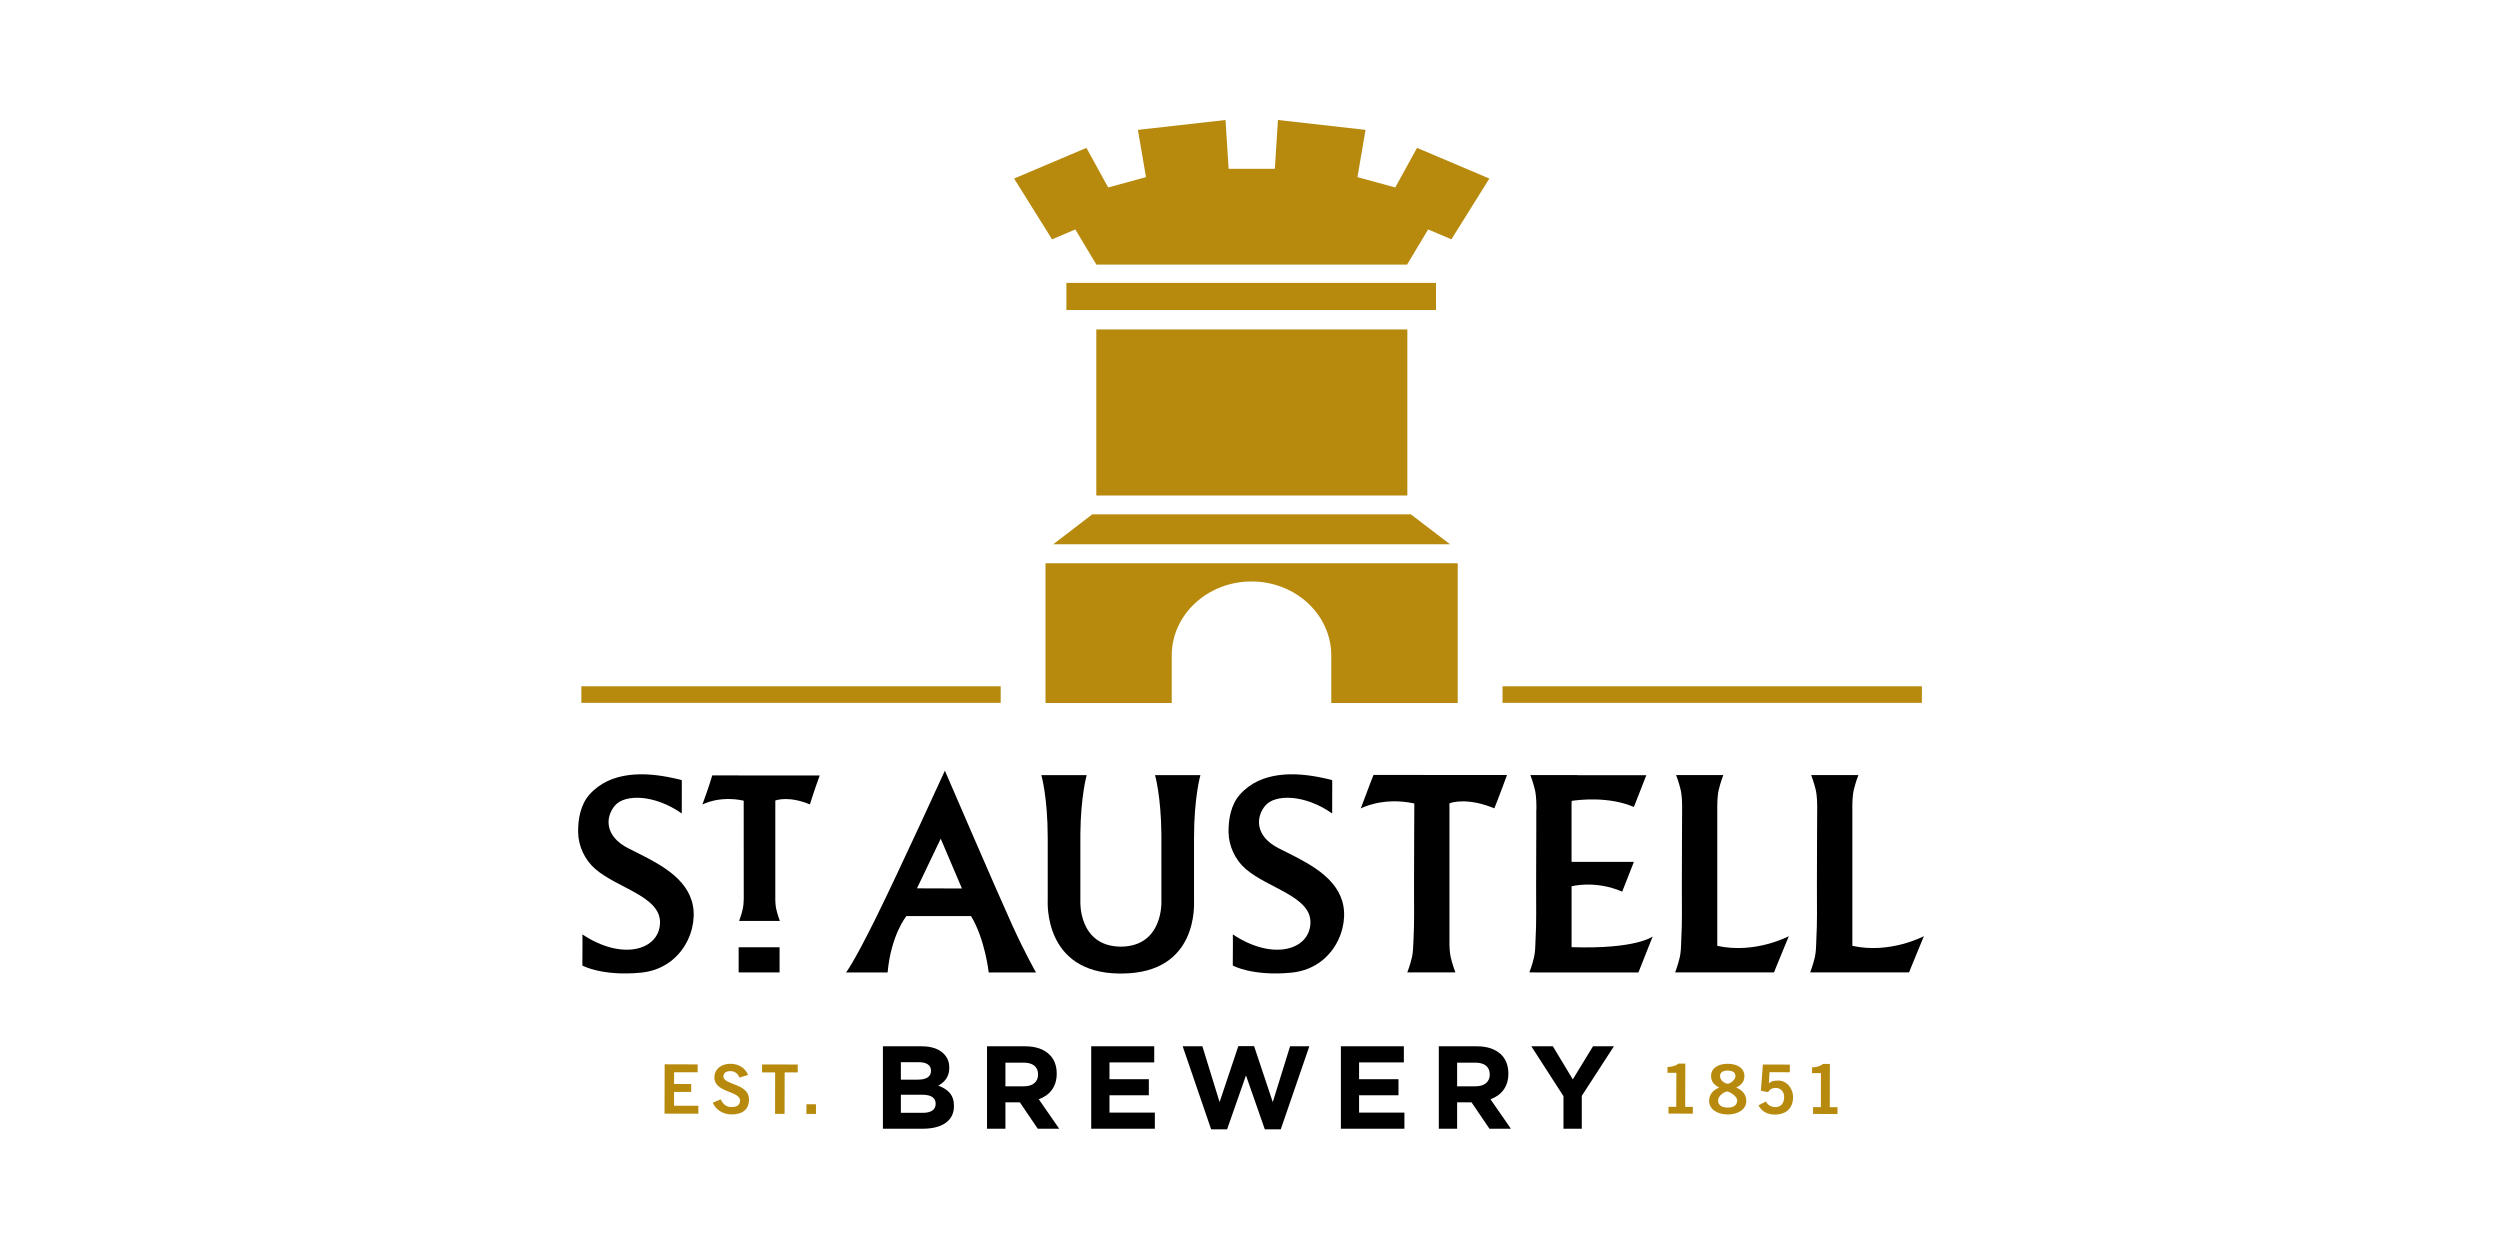 <?xml version="1.0" encoding="UTF-8"?>
<svg width="320px" height="160px" viewBox="0 0 320 160" version="1.1" xmlns="http://www.w3.org/2000/svg" xmlns:xlink="http://www.w3.org/1999/xlink">
    <!-- Generator: Sketch 47.1 (45422) - http://www.bohemiancoding.com/sketch -->
    <title>st-austell</title>
    <desc>Created with Sketch.</desc>
    <defs></defs>
    <g id="Page-1" stroke="none" stroke-width="1" fill="none" fill-rule="evenodd">
        <g id="st-austell">
            <g id="Group-19" transform="translate(74, 15)">
                <path d="M52.553,109.477 C52.553,109.477 52.1,105.236 50.29,102.254 L42.024,102.254 C42.024,102.254 40.05,104.643 39.613,109.477 L34.284,109.477 C34.284,109.477 35.12,108.538 38.111,102.5 C41.097,96.454 46.944,83.647 46.944,83.647 C46.944,83.647 53.817,99.589 55.529,103.336 C57.233,107.085 58.61,109.477 58.61,109.477 L52.553,109.477 Z M43.372,98.708 L49.128,98.727 L46.412,92.351 L43.372,98.708 Z" id="Fill-1" fill="#000000"></path>
                <polygon id="Fill-3" fill="#000000" points="20.547 109.47 25.785 109.47 25.785 106.25 20.547 106.25"></polygon>
                <path d="M145.812,106.069 C150.67,107.137 154.971,104.827 154.971,104.827 C153.251,108.972 153.076,109.465 153.076,109.465 L140.462,109.465 C140.462,109.46 140.417,109.457 140.417,109.457 C140.417,109.457 140.774,108.551 141.009,107.533 C141.077,107.24 141.119,106.895 141.145,106.57 C141.149,106.387 141.156,106.199 141.173,106.019 C141.179,105.956 141.183,105.901 141.186,105.851 C141.188,105.73 141.19,105.63 141.19,105.568 L141.193,105.574 C141.194,105.476 141.195,105.371 141.203,105.241 C141.326,103.183 141.279,100.792 141.277,98.493 C141.277,94.744 141.313,88.178 141.313,88.178 C141.313,88.178 141.321,86.947 141.133,86.134 C140.898,85.118 140.54,84.211 140.54,84.211 L146.584,84.211 C146.584,84.211 146.225,85.118 145.989,86.134 C145.803,86.947 145.81,88.178 145.81,88.178 L145.812,88.45 L145.812,106.069 Z" id="Fill-4" fill="#000000"></path>
                <path d="M101.809,84.192 C101.809,84.192 101.354,85.303 100.176,88.484 C100.176,88.484 102.938,86.961 107.027,87.844 C107.032,88.043 107.032,88.179 107.032,88.179 C107.032,88.179 106.996,94.744 106.996,98.493 C106.997,100.699 107.04,103.172 106.934,105.182 C106.934,105.182 106.906,105.731 106.902,105.85 C106.899,105.902 106.868,106.386 106.864,106.569 C106.838,106.894 106.797,107.241 106.728,107.534 C106.494,108.551 106.136,109.457 106.136,109.457 C106.136,109.457 106.147,109.458 106.158,109.46 L106.14,109.464 L106.18,109.464 L112.243,109.464 C112.242,109.461 112.289,109.457 112.289,109.457 C112.289,109.457 111.929,108.551 111.695,107.534 C111.626,107.241 111.586,106.894 111.559,106.569 C111.555,106.386 111.548,106.2 111.532,106.019 C111.532,106.014 111.532,106.01 111.53,106.007 L111.53,88.45 L111.529,88.179 C111.529,88.179 111.529,88.033 111.534,87.822 C111.874,87.696 113.902,87.072 117.275,88.468 C117.275,88.468 117.876,86.999 118.896,84.202 L101.809,84.192 Z" id="Fill-6" fill="#000000"></path>
                <path d="M137.545,104.866 C137.545,104.866 135.484,106.512 127.163,106.237 L127.163,98.82 L127.159,98.762 L127.159,98.411 L127.172,98.445 C127.172,98.445 130.14,97.63 133.644,99.127 C133.644,99.127 134.273,97.543 135.136,95.322 L127.159,95.322 L127.159,88.45 L127.156,88.179 C127.156,88.179 127.156,87.896 127.174,87.514 C128.206,87.358 131.938,86.927 135.137,88.292 C135.137,88.292 135.808,86.599 136.733,84.222 L127.927,84.222 C127.928,84.221 127.931,84.211 127.931,84.211 L121.886,84.211 C121.886,84.211 122.244,85.118 122.48,86.134 C122.667,86.947 122.66,88.179 122.66,88.179 C122.66,88.179 122.66,88.351 122.658,88.636 C122.655,88.64 122.645,88.655 122.645,88.655 L122.645,91.228 C122.635,93.444 122.623,96.405 122.623,98.493 C122.624,100.792 122.674,103.184 122.55,105.242 C122.542,105.37 122.539,105.477 122.539,105.575 L122.536,105.569 C122.536,105.631 122.534,105.73 122.53,105.85 C122.528,105.902 122.525,105.957 122.519,106.019 C122.502,106.199 122.496,106.386 122.492,106.569 C122.465,106.896 122.424,107.24 122.356,107.534 C122.121,108.55 121.763,109.458 121.763,109.458 C121.763,109.458 121.809,109.461 121.808,109.464 L122.979,109.476 L135.717,109.476 L137.545,104.866 Z" id="Fill-8" fill="#000000"></path>
                <path d="M78.835,92.272 C78.835,87.005 79.654,84.214 79.654,84.214 C78.795,84.209 74.702,84.209 73.844,84.214 C73.844,84.214 74.609,86.837 74.658,91.781 C74.651,95.759 74.659,100.415 74.659,100.415 C74.659,100.415 74.902,106.132 69.472,106.172 C64.041,106.132 64.286,100.415 64.286,100.415 C64.286,100.415 64.293,95.759 64.286,91.781 C64.334,86.837 65.099,84.214 65.099,84.214 C64.241,84.209 60.149,84.209 59.29,84.214 C59.29,84.214 60.109,87.005 60.109,92.272 L60.109,100.18 C60.109,100.401 59.53,109.527 69.281,109.611 L69.281,109.613 L69.326,109.613 L69.617,109.613 L69.663,109.613 L69.663,109.611 C79.412,109.527 78.835,100.723 78.835,100.18 L78.835,92.272 Z" id="Fill-10" fill="#000000"></path>
                <path d="M163.101,106.069 L163.101,88.45 L163.098,88.178 C163.098,88.178 163.092,86.947 163.279,86.134 C163.513,85.118 163.873,84.211 163.873,84.211 L157.828,84.211 C157.828,84.211 158.187,85.118 158.422,86.134 C158.608,86.947 158.602,88.178 158.602,88.178 C158.602,88.178 158.565,94.744 158.565,98.493 C158.566,100.792 158.615,103.183 158.491,105.241 C158.484,105.371 158.483,105.476 158.481,105.574 L158.479,105.568 C158.478,105.63 158.477,105.73 158.473,105.851 C158.47,105.901 158.468,105.956 158.461,106.019 C158.444,106.199 158.438,106.387 158.434,106.57 C158.407,106.895 158.366,107.24 158.298,107.533 C158.063,108.551 157.705,109.457 157.705,109.457 C157.705,109.457 157.751,109.46 157.75,109.465 L170.364,109.465 C170.364,109.465 170.539,108.972 172.259,104.827 C172.259,104.827 167.959,107.137 163.101,106.069" id="Fill-12" fill="#000000"></path>
                <path d="M17.165,84.253 C17.165,84.253 16.815,85.526 15.906,87.981 C15.906,87.981 18.037,86.804 21.193,87.486 C21.197,87.639 21.203,99.998 21.2,100.088 C21.197,100.129 21.173,100.502 21.17,100.645 C21.151,100.893 21.118,101.162 21.065,101.387 C20.885,102.173 20.608,102.872 20.608,102.872 C20.608,102.872 20.616,102.873 20.626,102.874 L20.611,102.877 L20.643,102.877 L25.788,102.877 C25.787,102.874 25.822,102.872 25.822,102.872 C25.822,102.872 25.546,102.173 25.365,101.387 C25.312,101.162 25.28,100.893 25.261,100.645 C25.258,100.502 25.253,100.358 25.239,100.218 L25.239,100.208 C25.239,100.208 25.236,87.633 25.24,87.469 C25.505,87.372 27.068,86.891 29.67,87.965 C29.67,87.965 30.134,86.418 30.921,84.263 L17.165,84.253 Z" id="Fill-15" fill="#000000"></path>
                <path d="M8.019,109.503 C3.035,109.979 0.542,108.589 0.542,108.589 C0.577,105.974 0.549,104.605 0.549,104.605 C5.691,108.026 10.368,106.594 10.481,103.163 C10.614,99.742 5.051,98.716 2.174,96.21 C0.85,95.059 0.031,93.292 0.002,91.549 C-0.028,89.866 0.309,87.984 1.458,86.695 C4.15,83.68 8.533,83.793 12.166,84.594 C12.216,84.604 13.272,84.824 13.272,84.872 C13.272,87.594 13.266,89.124 13.266,89.124 C9.748,86.65 5.978,86.65 4.728,88.091 C3.486,89.528 3.317,92.024 6.455,93.6 C9.595,95.183 13.49,96.894 14.536,100.289 C15.599,103.674 13.39,108.993 8.019,109.503" id="Fill-17" fill="#000000"></path>
                <path d="M91.274,109.503 C86.29,109.979 83.796,108.589 83.796,108.589 C83.831,105.974 83.802,104.605 83.802,104.605 C88.944,108.026 93.622,106.594 93.735,103.163 C93.869,99.742 88.305,98.716 85.429,96.21 C84.104,95.059 83.286,93.292 83.255,91.549 C83.226,89.866 83.562,87.984 84.713,86.695 C87.404,83.68 91.787,83.793 95.42,84.594 C95.47,84.604 96.526,84.824 96.526,84.872 C96.526,87.594 96.519,89.124 96.519,89.124 C93.002,86.65 89.233,86.65 87.981,88.091 C86.741,89.528 86.571,92.024 89.71,93.6 C92.849,95.183 96.745,96.894 97.791,100.289 C98.853,103.674 96.644,108.993 91.274,109.503" id="Fill-20" fill="#000000"></path>
                <path d="M140.831,121.144 C140.533,121.425 140.019,121.556 139.438,121.577 L139.438,122.315 L140.573,122.315 L140.559,126.673 L139.568,126.673 L139.568,127.543 L142.683,127.547 L142.686,126.68 L141.706,126.68 L141.721,121.144 L140.831,121.144 Z M17.439,122.918 C17.434,124.866 20.73,124.623 20.73,125.87 C20.724,126.481 20.257,126.713 19.644,126.706 C18.93,126.706 18.539,126.307 18.251,125.716 L17.239,126.147 C17.603,127.067 18.596,127.649 19.629,127.649 C21.047,127.651 21.871,127.011 21.871,125.716 C21.875,123.664 18.596,123.886 18.6,122.796 C18.6,122.309 18.971,122.102 19.501,122.102 C20.071,122.107 20.461,122.442 20.647,122.932 L21.762,122.591 C21.377,121.676 20.528,121.166 19.501,121.163 C18.399,121.163 17.443,121.795 17.439,122.918 L17.439,122.918 Z M147.146,121.164 C145.85,121.164 145.016,121.768 145.016,122.726 C145.01,123.469 145.428,123.874 146.06,124.205 C145.273,124.532 144.78,125.054 144.765,125.931 C144.765,126.956 145.787,127.645 147.139,127.656 C148.503,127.656 149.521,126.973 149.526,125.945 C149.526,125.067 149.016,124.539 148.234,124.208 C148.867,123.88 149.284,123.483 149.284,122.744 C149.289,121.776 148.456,121.164 147.154,121.164 L147.146,121.164 Z M146.168,122.749 C146.168,122.332 146.435,122.034 147.144,122.034 C147.87,122.034 148.138,122.338 148.138,122.754 C148.138,123.211 147.479,123.714 147.144,123.714 C146.821,123.714 146.163,123.33 146.168,122.749 L146.168,122.749 Z M145.915,125.859 C145.915,125.217 146.78,124.712 147.062,124.712 C147.351,124.712 148.363,125.292 148.363,125.859 C148.358,126.413 147.947,126.773 147.139,126.773 C146.337,126.773 145.91,126.403 145.915,125.859 L145.915,125.859 Z M159.33,121.185 C159.036,121.466 158.521,121.602 157.941,121.628 L157.941,122.357 L159.083,122.362 L159.072,126.716 L158.074,126.716 L158.07,127.584 L161.2,127.595 L161.2,126.721 L160.213,126.721 L160.224,121.185 L159.33,121.185 Z M11.059,127.546 L15.386,127.554 L15.391,126.537 L12.278,126.533 L12.283,124.766 L14.472,124.77 L14.472,123.751 L12.283,123.748 L12.287,122.253 L15.3,122.253 L15.3,121.243 L11.075,121.229 L11.059,127.546 Z M23.54,122.268 L25.217,122.268 L25.207,127.576 L26.425,127.579 L26.435,122.268 L28.111,122.271 L28.111,121.258 L23.546,121.25 L23.54,122.268 Z M151.392,124.614 L152.312,124.794 C152.486,124.481 152.821,124.25 153.278,124.254 C153.962,124.254 154.374,124.768 154.369,125.409 C154.369,126.197 153.988,126.736 153.186,126.708 C152.743,126.7 152.234,126.438 152.048,125.986 L151.088,126.481 C151.438,127.186 152.152,127.662 153.153,127.667 C154.697,127.667 155.513,126.791 155.513,125.415 C155.52,124.384 154.758,123.313 153.617,123.309 C152.917,123.309 152.62,123.461 152.419,123.672 L152.502,122.239 L155.099,122.248 L155.099,121.267 L151.647,121.256 L151.392,124.614 Z M29.227,126.346 L29.222,127.579 L30.441,127.588 L30.446,126.346 L29.227,126.346 Z" id="Fill-22" fill="#B78A0E"></path>
                <path d="M119.071,122.408 C119.071,121.412 118.753,120.578 118.162,119.996 C117.451,119.301 116.399,118.926 115.046,118.926 L110.167,118.926 L110.167,129.477 L112.511,129.477 L112.511,126.099 L114.326,126.099 L114.357,126.099 L116.65,129.477 L119.396,129.477 L116.783,125.706 C118.136,125.213 119.071,124.142 119.071,122.436 L119.071,122.408 Z M116.69,122.553 C116.69,123.445 116.038,124.047 114.886,124.047 L112.511,124.047 L112.511,121.018 L114.845,121.018 C115.987,121.018 116.69,121.53 116.69,122.528 L116.69,122.553 Z M43.979,118.926 L39.013,118.926 L39.013,129.477 L44.099,129.477 C46.519,129.477 48.108,128.512 48.108,126.577 L48.108,126.551 C48.108,125.14 47.343,124.426 46.104,123.962 C46.87,123.534 47.507,122.872 47.507,121.685 L47.507,121.653 C47.507,120.927 47.271,120.344 46.777,119.86 C46.171,119.252 45.209,118.926 43.979,118.926 L43.979,118.926 Z M41.311,125.122 L44.027,125.122 C45.229,125.122 45.764,125.553 45.764,126.264 L45.764,126.294 C45.764,127.074 45.141,127.442 44.099,127.442 L41.311,127.442 L41.311,125.122 Z M43.631,120.961 C44.617,120.961 45.167,121.357 45.167,122.045 L45.167,122.071 C45.167,122.863 44.509,123.194 43.481,123.194 L41.311,123.194 L41.311,120.961 L43.631,120.961 Z M57.233,118.926 L52.339,118.926 L52.339,129.477 L54.694,129.477 L54.694,126.099 L56.509,126.099 L56.544,126.099 L58.832,129.477 L61.577,129.477 L58.966,125.706 C60.323,125.213 61.26,124.142 61.26,122.436 L61.26,122.408 C61.26,121.412 60.941,120.578 60.339,119.996 C59.639,119.301 58.586,118.926 57.233,118.926 L57.233,118.926 Z M57.033,121.018 C58.175,121.018 58.874,121.53 58.874,122.528 L58.874,122.553 C58.874,123.445 58.226,124.047 57.074,124.047 L54.694,124.047 L54.694,121.018 L57.033,121.018 Z M73.742,118.926 L65.675,118.926 L65.675,129.477 L73.82,129.477 L73.82,127.409 L68.014,127.409 L68.014,125.195 L73.052,125.195 L73.052,123.134 L68.014,123.134 L68.014,120.99 L73.742,120.99 L73.742,118.926 Z M79.906,118.926 L77.383,118.926 L81.026,129.555 L83.068,129.555 L85.484,122.65 L87.896,129.555 L89.937,129.555 L93.593,118.926 L91.13,118.926 L88.914,126.068 L86.523,118.901 L84.508,118.901 L82.107,126.068 L79.906,118.926 Z M105.694,118.926 L97.633,118.926 L97.633,129.477 L105.765,129.477 L105.765,127.409 L99.962,127.409 L99.962,125.195 L105.005,125.195 L105.005,123.134 L99.962,123.134 L99.962,120.99 L105.694,120.99 L105.694,118.926 Z M124.767,118.926 L122.012,118.926 L126.125,125.311 L126.125,129.477 L128.469,129.477 L128.469,125.266 L132.582,118.926 L129.903,118.926 L127.319,123.16 L124.767,118.926 Z" id="Fill-24" fill="#000000"></path>
                <polygon id="Fill-27" fill="#B78A0E" points="0.413 74.965 54.088 74.965 54.088 72.843 0.413 72.843"></polygon>
                <polygon id="Fill-29" fill="#B78A0E" points="118.323 74.965 171.999 74.965 171.999 72.843 118.323 72.843"></polygon>
                <polygon id="Fill-30" fill="#B78A0E" points="70.846 61.694 72.9 61.694 68.958 66.649 72.9 71.62 70.846 71.62 67.941 67.944 65.035 71.62 62.99 71.62 66.926 66.649 62.99 61.694 65.035 61.694 67.941 65.362"></polygon>
                <polygon id="Fill-31" fill="#B78A0E" points="107.394 61.694 109.449 61.694 105.505 66.649 109.449 71.62 107.394 71.62 104.49 67.944 101.585 71.62 99.539 71.62 103.473 66.649 99.539 61.694 101.585 61.694 104.49 65.362"></polygon>
                <path d="M59.825,57.096 L59.825,74.982 L75.982,74.982 L75.982,68.898 C75.982,63.672 80.572,59.427 86.196,59.427 C91.825,59.427 96.401,63.672 96.401,68.898 L96.401,74.982 L112.586,74.982 L112.586,57.096 L59.825,57.096 Z" id="Fill-32" fill="#B78A0E"></path>
                <polygon id="Fill-33" fill="#B78A0E" points="65.816 50.832 60.807 54.67 111.608 54.67 106.588 50.832"></polygon>
                <polygon id="Fill-34" fill="#B78A0E" points="69.197 44.912 71.806 44.912 71.806 30.677 69.197 30.677"></polygon>
                <polygon id="Fill-35" fill="#B78A0E" points="74.379 44.912 76.988 44.912 76.988 30.677 74.379 30.677"></polygon>
                <polygon id="Fill-36" fill="#B78A0E" points="95.477 44.865 98.087 44.865 98.087 30.63 95.477 30.63"></polygon>
                <polygon id="Fill-37" fill="#B78A0E" points="100.662 44.865 103.271 44.865 103.271 30.63 100.662 30.63"></polygon>
                <polygon id="Fill-38" fill="#B78A0E" points="66.327 48.425 106.14 48.425 106.14 27.17 66.327 27.17"></polygon>
                <polygon id="Fill-39" fill="#B78A0E" points="62.5 24.682 109.806 24.682 109.806 21.212 62.5 21.212"></polygon>
                <polygon id="Fill-40" fill="#B78A0E" points="89.576 0.36 89.18 6.603 83.263 6.603 82.866 0.36 82.86 0.36 71.652 1.623 72.687 7.672 67.848 8.996 65.062 3.928 55.805 7.853 60.66 15.631 63.641 14.371 66.336 18.865 106.106 18.865 108.802 14.371 111.782 15.631 116.638 7.853 107.38 3.928 104.593 8.996 99.754 7.672 100.788 1.623 89.582 0.36"></polygon>
            </g>
        </g>
    </g>
</svg>